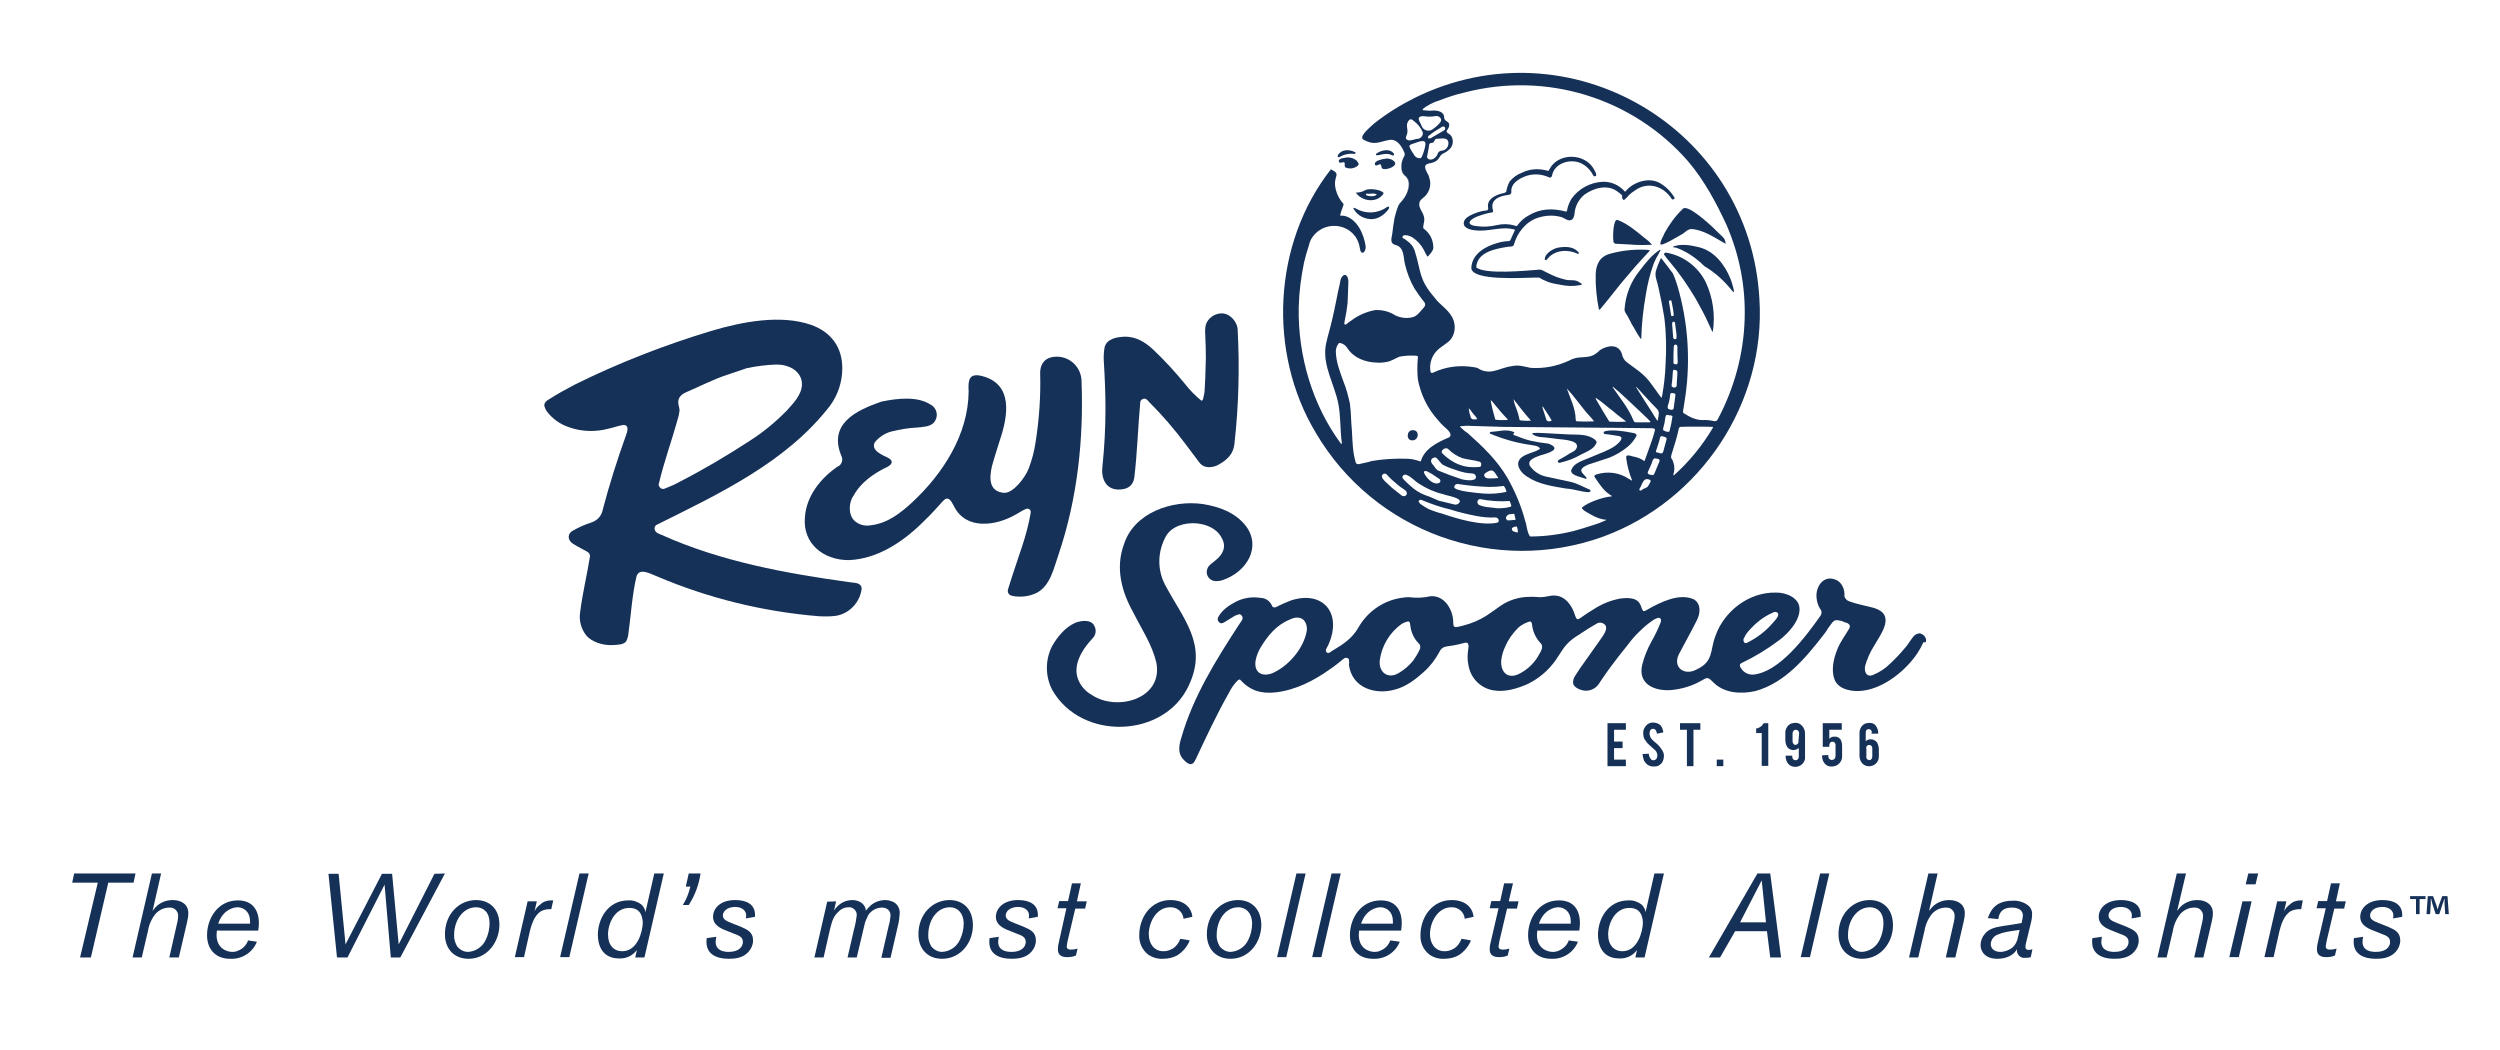 <?xml version="1.0" encoding="utf-8"?>
<!-- Generator: Adobe Illustrator 25.4.8, SVG Export Plug-In . SVG Version: 6.00 Build 0)  -->
<svg version="1.1" id="Layer_1" xmlns="http://www.w3.org/2000/svg" xmlns:xlink="http://www.w3.org/1999/xlink" x="0px" y="0px"
	 viewBox="0 0 761.9 320" style="enable-background:new 0 0 761.9 320;" xml:space="preserve">
<style type="text/css">
	.st0{fill:#163158;}
</style>
<polygon class="st0" points="489.9,233.5 495.5,233.5 495.5,231.5 491.9,231.5 491.9,228 494.5,228 494.5,226 491.9,226 
	491.9,222.4 495.5,222.4 495.5,220.4 489.9,220.4 "/>
<path class="st0" d="M506.4,228.4c-0.3-0.5-0.7-1-1.1-1.4c-0.3-0.3-0.6-0.5-0.9-0.8c-0.3-0.2-0.6-0.5-0.9-0.8
	c-0.5-0.5-0.7-1.1-0.8-1.8c0-0.3,0.1-0.7,0.2-1c0.2-0.3,0.5-0.5,0.8-0.5s0.6,0.1,0.8,0.3c0.3,0.4,0.4,0.8,0.5,1.2l1.9-0.4
	c0-0.5-0.2-1-0.4-1.5c-0.2-0.4-0.5-0.8-0.9-1c-0.5-0.3-1.2-0.5-1.8-0.5c-0.7,0-1.3,0.2-1.8,0.6c-0.8,0.7-1.3,1.7-1.2,2.7
	c0,0.6,0.1,1.3,0.4,1.8c0.4,0.6,0.8,1.2,1.4,1.7c0.8,0.7,1.4,1.3,1.8,1.6c0.4,0.4,0.7,1,0.7,1.6c0,0.3-0.1,0.6-0.2,0.9
	c-0.2,0.4-0.6,0.6-1,0.6c-0.3,0-0.6-0.1-0.8-0.4c-0.4-0.5-0.6-1-0.6-1.6l-1.9,0.1c0,0.6,0.2,1.3,0.4,1.9c0.2,0.5,0.6,0.9,1,1.3
	c0.6,0.4,1.2,0.6,1.9,0.6c0.4,0,0.7,0,1.1-0.1c0.5-0.1,1-0.5,1.4-0.9c0.5-0.7,0.7-1.5,0.7-2.3c0-0.4-0.1-0.9-0.3-1.2
	C506.7,228.8,506.6,228.6,506.4,228.4z"/>
<polygon class="st0" points="512,222.4 514.1,222.4 514.1,233.5 516.1,233.5 516.1,222.4 518.2,222.4 518.2,220.4 512,220.4 "/>
<rect x="523.2" y="231.5" class="st0" width="2" height="2"/>
<path class="st0" d="M536.5,221.5c-0.4,0.3-0.9,0.5-1.3,0.5v1.4h1.7v10h2v-13h-1.4C537.2,220.9,536.9,221.3,536.5,221.5z"/>
<path class="st0" d="M547.1,220.3c-0.4,0-0.8,0.1-1.2,0.2c-0.5,0.2-1,0.6-1.3,1.1s-0.5,1-0.5,1.6l0,0v2.3c0,0.8,0.2,1.5,0.6,2.2
	c0.8,1,2.2,1.2,3.3,0.4c0.1,0,0.1-0.1,0.2-0.1v2.6c0,0.3-0.1,0.6-0.3,0.8c-0.4,0.4-1,0.4-1.4,0l0,0c-0.2-0.2-0.3-0.5-0.3-0.8v-0.3
	h-2v0.3c0,0.8,0.3,1.6,0.8,2.2c1.1,1.2,3,1.2,4.2,0.1l0.1-0.1c0.6-0.6,0.9-1.4,0.8-2.2v-7.1c0-0.8-0.3-1.6-0.8-2.2
	C548.7,220.6,547.9,220.2,547.1,220.3z M548.1,225.8c0,0.1,0,0.2,0,0.4c-0.1,0.5-0.5,0.8-0.9,0.8c-0.2,0-0.4,0-0.5-0.2
	c-0.3-0.2-0.4-0.6-0.4-0.9v-2.4c0-0.3,0.1-0.6,0.3-0.8c0.4-0.4,1-0.4,1.4,0l0,0c0.2,0.2,0.3,0.5,0.3,0.8L548.1,225.8z"/>
<path class="st0" d="M559,224.5c-0.2,0-0.4,0-0.7,0.1s-0.6,0.3-0.8,0.6v-2.8h3.8v-2h-5.8v7.2h2v-0.4c0-0.3,0.1-0.5,0.2-0.8
	c0.3-0.4,0.9-0.5,1.3-0.2l0,0c0.3,0.2,0.4,0.6,0.4,0.9v3.2c0,0.8-0.4,1.3-1.2,1.3c-0.1,0-0.2,0-0.4-0.1c-0.4-0.2-0.6-0.6-0.6-1v-0.4
	l-1.9,0.1v0.3c0,0.8,0.3,1.6,0.8,2.2c0.5,0.6,1.3,1,2.2,0.9c0.8,0,1.6-0.3,2.2-0.9c0.6-0.6,1-1.5,0.9-2.4v-2.8
	c0-0.8-0.1-1.5-0.5-2.2C560.5,224.8,559.8,224.4,559,224.5z"/>
<path class="st0" d="M569.7,220.3c-0.4,0-0.8,0.1-1.2,0.2c-0.5,0.2-1,0.6-1.3,1.1s-0.5,1.1-0.5,1.7v7.1c0,0.8,0.3,1.6,0.8,2.2
	c1.1,1.2,2.9,1.2,4.1,0.2c0,0,0,0,0.1-0.1c0.6-0.6,0.9-1.3,0.9-2.1l0,0v-2.2c0-0.8-0.2-1.5-0.6-2.2c-0.5-0.6-1.2-0.9-1.9-0.9
	c-0.6,0-1.1,0.2-1.5,0.6v-2.6c0-0.3,0.1-0.6,0.2-0.8c0.4-0.4,1-0.4,1.4,0l0,0c0.2,0.2,0.3,0.5,0.2,0.8v0.3h2v-0.3
	c0-0.8-0.3-1.6-0.8-2.2C571.3,220.6,570.6,220.3,569.7,220.3z M568.7,228.1c0-0.3,0.1-0.5,0.2-0.7c0.3-0.4,0.9-0.5,1.3-0.2
	c0.3,0.2,0.4,0.6,0.4,0.9v2.4c0,0.3-0.1,0.6-0.2,0.8c-0.3,0.4-0.9,0.5-1.3,0.1c-0.1,0-0.1-0.1-0.1-0.1c-0.2-0.2-0.3-0.5-0.2-0.8
	v-2.4H568.7z"/>
<path class="st0" d="M399.8,60c-0.2,0.4-0.5,0.9-0.7,1.3C399.4,60.8,399.6,60.4,399.8,60z"/>
<path class="st0" d="M422.7,63.1c-2.8,2-6.4,2.2-9.4,0.5c-0.3-0.1-0.6-0.4-0.9-0.2c0.9,1.8,2.6,3,4.6,3.3c2.4,0.5,4.8-1,6.2-3
	C423.5,63.3,423.4,62.7,422.7,63.1z"/>
<path class="st0" d="M416,58c-0.9,0.5-1.8,0.7-2.8,0.7c1.9,2.8,6.6,3.3,8.5,0.2C421,57.7,417.1,57.3,416,58z M419.2,59.1
	c0.1,0,0.3,0.1,0.4,0.2c-0.4,0.3-0.8,0.5-1.3,0.5c-0.4,0.1-2.8-0.2-1.8-0.8C417.4,59.2,418.3,58.8,419.2,59.1L419.2,59.1z"/>
<path class="st0" d="M409.8,48.1c-0.6,0.1-1.6,0.2-1.8,0.9c0,0.3,0.2,0.7,0.6,0.6s0.9-0.3,1.2,0c0.1,0.5-0.2,1.3,0.4,1.5
	c1.3,0.5,2.8,0.2,3.8-0.8c0.2-0.6-0.3-1-0.6-1.4C412.4,48.1,411.1,47.8,409.8,48.1z"/>
<path class="st0" d="M419,50.1c0.4,1,1.5-0.6,1.9,0.2c0.1,0.5,0.1,1.2,0.8,1.2c1.1,0.3,4.7-1,3.1-2.4c-0.5-0.5-1.2-0.7-2-0.8
	C421.8,48.4,418.8,48.8,419,50.1z"/>
<path class="st0" d="M408.1,47.9c1.4-0.8,3-1.2,4.6-1c0.5,0,0.6-0.5,0.1-0.6c-1.6-0.8-4-0.8-5,0.9C407.6,47.5,407.6,48,408.1,47.9z"
	/>
<path class="st0" d="M420,47.3c1.4-0.3,2.9-0.7,4.2,0c0.5,0.3,0.9-0.2,0.5-0.6C422.7,44.2,417.4,47.6,420,47.3z"/>
<path class="st0" d="M401.7,56.8c-0.2,0.4-0.5,0.7-0.7,1.1C401.2,57.6,401.4,57.2,401.7,56.8z"/>
<path class="st0" d="M427,61.5c-0.3,0.3-0.6,0.7-0.8,1.1c0.5-0.9,1.5-1.6,1.9-2.5C427.8,60.5,427.4,61,427,61.5z"/>
<path class="st0" d="M493.1,58.5c0.5,0.3,0.9,0.7,1.3,1.1c-0.2,0.5,0,1.1,0.5,1.4c0.6-0.5,1.1-1,1.6-1.6c0.5-0.5,1.1-0.9,1.7-1.3
	c3.9-2.9,8.7-1.4,11.2,2.4c0.1,0.3,0.4,0.4,0.7,0.2c0.1,0,0.1-0.1,0.2-0.2c0.1-0.2,0-0.5-0.2-0.6c-1.1-1.8-2.7-3.3-4.6-4.3
	c-3-1.4-6.5-0.4-8.9,1.5c-0.4,0.3-0.7,0.7-1.1,1.1c-0.1,0.1-0.1,0.2-0.3,0.2c-1.7-2-4.2-3.1-6.8-3c-3.8,0.2-7.3,2.1-9.5,5.2
	c-0.6,1.1-1.1,2.2-1.3,3.4c0,0.2-0.1,0.4-0.3,0.5c-4-1.1-7.9-1-11.5,1.2c-1.3,0.7-2.4,1.7-3.3,2.9c-0.2,0.5-0.7,0.2-1.1,0.1
	c-1.7-0.5-3.5-0.5-5.2-0.1c-2.1,0.5-4.2,0.6-6.3,0.3c-3.9-0.5-1.4-2.4,0.8-3.1c1.4-0.5,2.8-0.9,4.2-1.1c0.1-0.2,0.2-0.4,0.1-0.6
	c-1-3.3,2-4.4,4.7-4.7c0.4,0,0.8-0.3,0.9-0.7c0-0.1,0-0.2,0-0.3c-0.2-2.2,1.8-3.6,3.6-4.4c2.5-1.2,5.5-1.1,8,0.1
	c0.4,0.1,0.7-0.2,0.8-0.5v-0.1c0.7-3.8,5.5-5.2,8.7-3.8c1.6,0.7,2.9,2,3.7,3.5c0.1,0.2,0.2,0.4,0.4,0.5c1.6,0.3-0.1-2.2-0.4-2.7
	c-2.8-4.1-9.5-4.3-12.5-0.5c-0.3,0.5-0.7,1-0.9,1.5c-0.2,0.2-0.6-0.1-0.9-0.1c-2.5-0.6-5.1-0.4-7.4,0.8c-1.4,0.5-2.6,1.4-3.6,2.6
	c-0.5,0.9-0.8,1.8-1,2.8c0,0.2-0.1,0.4-0.2,0.5c-0.4,0.2-0.8,0.3-1.3,0.4c-2,0.5-4.5,1.8-4.1,4.2c0.2,0.7-0.2,1-0.9,1
	c-1.6,0.1-5.7,1.5-6.3,3c-1,2.2,1.8,2.9,3.4,3c3.9,0.5,7.7-1.3,11.6-0.3c0.1,0,0.3,0,0.4,0.2c-2.5,5.2-0.2,2.4-5.5,4
	c-3.5,1-7.5,3.2-7.8,7.4c-0.3,4.3,16.2,3.1,19.4,3.1c0.4,0,0.8,0,1.3,0c0.9,0.6,1.9,1,2.9,1.4c1.2,0.4,2.4,0.6,3.6,0.8
	c1.9,0.4,3.9,0.5,5.9,0.1c1.3-0.2,0.2-0.6-0.4-1c-1.2-0.8-2.8-0.3-4.1-0.7c-1.8-0.4-3.6-1.1-5.3-2c-1-0.4-1.8-1.2-2.9-1
	c-3.9,0.3-16.2,1.5-18.9-0.7c0.2-4.7,5.9-5.7,9.7-6.3c0.7-0.1,1.6,0.1,1.8-0.7c1-3.6,3.6-6.9,7.2-8.1c2.1-0.7,4.4-0.9,6.6-0.4
	c1.5,0.1,2.9,2.1,4.2,0.6c0.3-0.6,0.5-1.3,0.5-2c0.3-2.1,1.4-4,3-5.3C485.7,57.3,490,56,493.1,58.5z"/>
<path class="st0" d="M496.1,83.9c1.4-1.7,2.8-3.3,4.3-4.9l2.2-2.4c0.1-0.1,0.2-0.2,0.2-0.3c-0.6-0.2-1.3-0.2-1.9-0.2
	c-3.4-0.1-6.8,0.3-10.1,1.2c-3.2,0.8-4.4,3.2-4.5,6.3c-0.1,3.6,0.3,7.3,1,10.8c0.2,0,0.3-0.1,0.4-0.2l2.3-2.8
	C492,88.9,494,86.3,496.1,83.9z"/>
<path class="st0" d="M519.8,85.9c-2.4-4.7-6.8-8-12-8.9c-0.5-0.1-0.9,0.5-0.5,0.8c0.4,0.6,0.9,1.2,1.4,1.8c3,3.5,5.6,7.3,8,11.3
	c1.4,2.5,2.8,5,4,7.7c0.3,0.7,0.7,1.4,1,2.2c0.1,0.1,0.1,0.3,0.3,0.3C522.8,95.9,522,90.6,519.8,85.9z"/>
<path class="st0" d="M505.9,76.1c-2.5,1.6-4.4,4-6.2,6.4c-2.7,3.3-4.3,7.4-4.6,11.7c-0.1,0.8,0.5,1.4,0.9,2.1s0.9,1.7,1.3,2.5
	c0.9,1.4,1.6,2.9,2.6,4.3c0.1,0.1,0.1,0.2,0.3,0.1c0.1-4.5,0.6-9,1.4-13.5c0.5-3.2,1.3-6.4,2.4-9.4c0.4-1,0.9-2,1.5-2.9
	C505.5,77,506.4,76.2,505.9,76.1z"/>
<path class="st0" d="M512.4,71.5c1-0.5,1.9-1.7,3.1-1.7c3.9,0.3,7.1,2.7,10.4,4.5c0-0.9-0.4-1.7-1-2.2c-1.1-1-2.1-2.1-3.2-3.1
	s-7.6-7-8.9-5.3c-2.2,2.1-4,4.6-5.5,7.3c-0.4,1.1-1.2,2.1-1.3,3.3S511.8,71.8,512.4,71.5z"/>
<path class="st0" d="M527.4,85c-1.8-4.4-5-8.6-9.8-9.7c-2.4-0.6-5.5-1.1-7.8-0.1c0.1,0.2,0.3,0.2,0.4,0.2c0.4,0,0.8,0.1,1.2,0.3
	c3,1.2,5.7,3.1,8,5.4c3.2,1.9,6,4.4,8.3,7.3C529.4,90.7,527.6,85.5,527.4,85z"/>
<path class="st0" d="M501.3,72.6c-2.6-2.1-5.2-4.4-8.4-5.6c-1.3-0.2-1.4,5.3-1.2,6.3c-0.1,0.5,0.2,0.9,0.7,1c0.1,0,0.2,0,0.3,0
	c1.3,0.1,2.5,0.1,3.8,0.2c2.3,0.2,4.6,0.2,6.9,0.1c0-0.2-0.1-0.2-0.2-0.3C502.6,73.6,502,73.1,501.3,72.6z"/>
<path class="st0" d="M475.3,75.4c-1.6,0.1-4.7,1.8-4.5,3.8c0.5,0.2,0.5,0,0.8-0.3c2.2-2.8,6.3-3,9.3-1.5c0.5-0.1,0.2-0.6-0.1-0.8
	C479.4,75.2,477.2,75.1,475.3,75.4z"/>
<path class="st0" d="M484.2,149.1c-1.9-0.8-3.7-1.9-5.8-2.3c-2.3-0.5-4.6-1-7-1.5c-2.1-0.4-4-1.6-5.2-3.4c-0.8-1.9,2-2.6,3.2-3.1
	c2.1-0.6,7-1.9,2.5-3.6c-1.8-0.2-3.7-0.5-5.5-0.9c-1.6-0.4-3.2-1-4.7-1.6c-0.2-0.1-0.5-0.1-0.5-0.4s0.7-0.5,0-0.7
	c-2.2-0.9-4.4-0.1-6.7,0c-0.3,0-0.5,0.2-0.5,0.4c0,0,0,0,0,0.1c4,1.7,8.2,2.9,12.5,3.5c0.9,0.2,2.2,0.2,2.8,1c0,0.3-0.3,0.4-0.5,0.5
	c-1.6,0.9-3.6,1.1-5.1,2.3c-2.3,1.9-0.3,4.6,1.6,5.8c3.5,2.4,7.9,3,12,3.7c2.3,0.1,4.5,1,6.8,1.1C484.9,150,484.9,149.2,484.2,149.1
	z"/>
<path class="st0" d="M498,132c-2-0.4-7.5-1.4-9.2-0.4c-0.1,0.2-0.1,0.5,0.1,0.6c0.1,0.1,0.2,0.1,0.3,0.1c1.4,0.1,2.8,0.4,4.2,0.6
	c2,0.4-0.5,2.5-1.2,3c-2.2,1.5-4.8,2.3-7.3,3.4c-2.1,1-5.4,1.6-6.1,4.2c0.1,0.9,1.1,1.3,1.9,1.6s1.7,0.5,2.5,0.8
	c0.1,0.1,0.3,0,0.3-0.1s0-0.2,0-0.2c-0.5-0.8-2.3-1.9-1.3-2.9c0.5-0.5,1.1-0.8,1.8-1.1c2.1-0.7,4.2-1.4,6.4-2.1
	c2-0.8,3.9-1.9,5.6-3.3c1.1-0.9,2-2,2.7-3.3C498.9,132.5,498.5,132.1,498,132z"/>
<path class="st0" d="M469.5,133.2c1.8,0.1,3.6,0.4,5.4,0.6c1.6,0.2,7.1,0.4,5.4,3.1c-0.6,0.8-1.6,1-2.4,1.6c-0.8,0.5-1.6,1-2.4,1.4
	c-0.3,0.1-0.5,0.3-0.7,0.5c-0.2,0.4,0.3,0.8,0.7,0.6c2.2-0.5,4.3-1.3,6.2-2.4c1.7-0.9,3.7-1.5,4.7-3.3c0.3-0.5,0.2-0.8-0.2-1.2
	c-2.2-1.9-5.3-1.6-8-1.7c-2.5-0.1-5-0.3-7.5-0.4c-0.7,0-3.6-0.3-3.8,0.2C467.6,132.8,468.5,133.1,469.5,133.2z"/>
<path class="st0" d="M430.4,134.2c2,0.1,2.4-3.2,0.1-3.1C428.6,131.1,428.5,134.3,430.4,134.2z"/>
<path class="st0" d="M426,62.8L426,62.8l0.1-0.2L426,62.8z M428.1,59.8l0.3-0.6L428.1,59.8z M428.1,53.3c-1.3-1.2-1.1-3.5-0.5-5
	c-0.7,1.5-0.9,3.9,0.4,5.1c1.7,1.2,1.6,3.5,0.7,5.2C429.7,57,429.9,54.6,428.1,53.3L428.1,53.3z M433.2,61.2l-0.2,0.2l0.4-0.4
	L433.2,61.2z M437.2,31.6c-0.3,0.1-0.6,0.3-1,0.5C436.6,31.9,436.9,31.8,437.2,31.6L437.2,31.6z"/>
<path class="st0" d="M536.2,91.1c-2.9-52.2-58.1-84.4-105-61.3c-4.4,2.2-8.6,4.8-12.5,7.9c-0.9,0.9-4.9,4-3.1,4.9
	c3.5,1.9,4.8,0.5,8.1,0c2.3-0.1,3.5,2.1,4.3,3.9c0.3,0.7-0.1,1.2-0.4,1.8c-0.4,1-0.6,2.1-0.4,3.2c0,0.7,0.4,1.4,0.9,1.9
	c2.3,1.7,1.2,4.7,0,6.7c-0.5,1-1.4,1.6-1.9,2.5c-0.5,1.2-0.9,2.5-1.2,3.8c-0.3,1.6-0.5,3.2-0.7,4.9c-0.2,1.2-0.8,2.8,0.8,3.3
	c3,0.7,2.5,3.7,3.1,6c0.6,2.5,1.5,4.9,2.8,7.2c0.8,1.3,1.7,2.5,2.6,3.7c1,1.1,1,1.6-0.1,2.7c-0.9,1-1.7,2.2-3.1,2.5
	c-1.7,0.4-3.5,0.2-5.2-0.6c-1.8-1.2-4-1.7-6.1-1.6c-2.7,0.5-5.2,1.6-7.3,3.2l-1,0.7c-0.3,0.2-0.5,0.6-0.9,0.5s-0.1-0.6-0.1-1.1
	c0.4-1.8,0.7-3.7,0.9-5.5c0.1-1.2,0.1-4.3,0.2-5.5c0.1-0.9,0.1-3.2-1.3-3c-0.6,0.4-1,1-1.1,1.7c-0.2,1.4-0.8,3.4-1,4.8
	c-0.5,2.5-1.2,6-1.9,8.7c-0.7,2.6-1.5,5.6-1.6,6.5c-0.9,6.2,2.8,11.8,3.9,17.7c0.7,3.8,0.5,7.7,1,11.5c0.1,0.2,0,0.5-0.1,0.7
	c-8.8-11.8-13.3-27-13-41.8c0.1-4.5,0.7-9.1,1.6-13.5c0.4-1.8,0.9-3.5,1.5-5.3c0.2-1,0.6-1.9,1.2-2.7c4.2-5.6,13.2-3.7,14.3,3.4
	c0.3,2.6,1.9,1.5,1.8-0.4c-0.5-3.6-2.5-8.3-6.4-9.3c-0.2,0-1.3-0.2-1.4,0c0.5-2.5,1.3-3.3,1-3.7c-1.1-1.2-1.9-2.7-2.3-4.3
	c-1.1-4.4,2-4.5-1.5-6.2c-17.7,22.6-19.3,55.8-4.6,80.3c17.8,30.3,54.7,43.6,87.7,31.6C518.3,152.6,538.2,122.8,536.2,91.1z
	 M440.4,39.3c0,0.2-0.2,0.4-0.4,0.5c-0.8,0.5-1.6,0.9-2.4,1.4l-1.4,0.8c-0.2,0.2-0.5,0.2-0.8,0.2c-0.4-0.2-0.2-0.6,0-0.8
	c1.2-1,2.6-1.9,4-2.7C439.8,38.4,440.6,38.6,440.4,39.3z M441.4,43.3c0.2,1.2-0.6,2.4-1.8,2.6h-0.1c-0.7,0-1.3,0.5-1.4,1.1
	c-0.4,1-1.6,2-2.7,1.5c-0.3-0.1-0.5-0.5-0.5-0.8c0.2-1.1,0.5-2.2,0.6-3.3c0-0.3,0.1-0.5,0.3-0.7c0.3-0.2,0.6-0.1,0.8-0.2
	c0.7-0.2,0.5-1.2,1.2-1.2C439,42.3,441.1,41.7,441.4,43.3L441.4,43.3z M439,37.2c-0.7,0.9-1.5,1.6-2.4,2.2c-0.9,0.7-2.3,0.5-3-0.4
	c-0.1-0.2-0.2-0.3-0.3-0.5c-0.5-1.4-2.1-3.1,0.6-3.1c1.1,0.2,2.3,0.2,3.4,0C438.4,35.1,439.7,36.1,439,37.2z M428.5,42.3
	c-0.2-0.7,0.4-1.2,0.4-1.9c0.2-1.1-0.5-2.3,0.2-3.3c0.5-1,1.1-0.9,1.8-0.2c1.2,0.9,2.1,2,2.7,3.4c0.2,0.9-0.5,1.8-1.4,2
	C431,42.3,429.4,43.4,428.5,42.3L428.5,42.3z M429.5,44.6c0.1-0.6,0.9-0.7,1.4-0.9c1.1-0.3,3.8-1.7,3.5,0.5
	c-0.2,1.2-0.6,2.5-1.1,3.6c-0.1,0.2-0.2,0.3-0.4,0.4c-0.8,0.1-1.6-0.3-2-1.1C430.4,46.4,429.9,45.6,429.5,44.6L429.5,44.6z
	 M418,140.5c-1,0.4-2.1,0.5-3.2,0.8c-0.7,0.2-1.5,0.4-1.7-0.6c-0.9-3.1-0.9-6.3-1.1-9.6c-0.3-2.7-0.2-5.1-0.6-8.1
	c-0.5-2.3-1.1-4.6-2-6.8c-1.1-3.1-2.2-5.8-2.3-9.1c0-1,0.4-1.9,1-2.6c1.1,0.1,2,0.7,2.6,1.7c1.9,2.9,5.4,4.2,8.8,4.3
	c1,0.1,2.1,0,3.1-0.2c1.4-0.2,2.6-1.1,3.9-1.6c1.6-0.3,3.2-0.4,4.8-0.3c0.2,0,0.5,0,0.7,0.1c0.1,0.2,0.2,0.4,0.1,0.6
	c-0.2,2.2-0.2,4.3,0,6.5c0.9,4.7,3,9,6.2,12.5c0.6,0.7,1.2,1.4,1.9,2s2.8,2.3,1.4,3.2c-3.5,1.5-7.5,3.4-8.6,7.3
	c-0.2,0-0.3,0-0.5-0.1c-1.2-0.4-2.5-0.7-3.9-0.7C425.2,139.7,421.6,139.9,418,140.5z M453.9,148.4c1.5,0,2.9-0.1,4.4-0.3
	c0.4,0.5,0.7,1.1,0.8,1.8c-2.3,0.5-4.7,0.7-7.1,0.5c-1.3-0.1-8.6-0.7-8.8-1.9c0-0.6,0.4-1,1-1c0,0,0,0,0.1,0
	C447.5,148,450.7,148.3,453.9,148.4z M452.8,144.1c2.4-1.6,2.5-0.3,3.8,1.5l-0.1,0.1c-1,0.1-1.9,0.1-2.9,0.1
	C452.5,145.8,451.8,144.7,452.8,144.1z M438.3,143.4c-0.8-0.4-1.2-1.4-1.8-2c-0.7-0.9-0.4-1.8,0.8-2c0.3,0,0.6,0.2,0.8,0.5
	c0.5,0.6,1,1.1,1.4,1.6c1.2,0.7,2.5,1.2,3.8,1.6c1.3,0.5,2.7,0.9,4.2,1.1c0.8,0.1,2.1-0.1,2.3,1c0.3,1.7-3.3,1.1-4.2,0.9
	C443.1,145.3,440.7,144.4,438.3,143.4z M439,146.5c-0.2,1.4-2.3,0.8-3,0.1c-0.6-0.3-3.4-3.5-1.2-3c1.3,0.6,2.5,1.4,3.6,2.2
	C438.7,145.9,438.9,146.2,439,146.5L439,146.5z M451,142.3c-2,0.2-4.1,0.1-6-0.6c-2-0.7-3.8-1.9-5.3-3.4c-1.1-0.9,0.9-2.3,1.7-1.4
	c1.2,1.2,2.6,2.1,4.2,2.7c1.7,0.5,3.6,0.6,5.3,1.1c0.4,0.1,0.6,0.6,0.5,1C451.4,142.1,451.2,142.2,451,142.3L451,142.3z
	 M428.6,150.8c-0.4,0.7-1.4,0.4-1.8-0.1c-1.1-0.9-2.3-1.7-3.3-2.7c-0.7-0.8-3.3-2.5-2-3.5c0.4-0.3,1-0.2,1.3,0.3
	c0.9,1,1.9,1.9,3,2.8c0.7,0.6,1.5,1.2,2.3,1.7C428.6,149.6,429,150.3,428.6,150.8L428.6,150.8z M430.8,148.9c-1.1-0.9-2.2-1.9-3.2-3
	c-0.7-0.8,0.5-1.6,1.2-1.1c1.5,0.6,2.4,1.9,3.8,2.7c2.2,1.4,4.6,2.5,7.2,3.1c1,0.5,7,1.2,4.5,3c-0.2,0.1-0.5,0.2-0.8,0.2
	c-1.7-0.4-3.4-0.8-5-1.2c-1-0.4-2-0.9-3-1.3C433.8,150.8,432.2,150,430.8,148.9L430.8,148.9z M456.3,159.3c-4.9,1-12.2-1.2-16.9-2.8
	c-1.3-0.3-2.6-0.8-3.9-1.3c-0.8-0.4-1.6-0.9-2.3-1.4c-0.4-0.2-0.7-0.6-0.9-1c0.3-0.5,0.5-0.6,1-0.4c2.9,1.2,5.8,2.2,8.8,2.9
	c2.5,0.8,5,1.4,7.6,1.9c2,0.4,4,0.6,6,0.5C456.5,157.6,457.3,158.9,456.3,159.3L456.3,159.3z M456.4,154.9c-1.9-0.3-4-0.2-5.8-1.1
	c-0.4-0.4-0.5-1-0.1-1.4c0.1-0.2,0.3-0.3,0.5-0.3c3,0.6,6.1,0.8,9.1,0.6c0.2,0.5,0.4,1,0.5,1.5c-0.1,0.2-0.3,0.3-0.5,0.3
	C459.1,154.8,457.8,154.9,456.4,154.9L456.4,154.9z M459.5,158.6c-0.5-0.2-0.7-0.8-0.4-1.2c0,0,0-0.1,0.1-0.1
	c0.5-0.8,1.5-0.6,2.3-0.7c0.1,0.7,0.3,1.2,0.4,1.8C461.1,158.5,460.3,158.6,459.5,158.6L459.5,158.6z M461,161.8
	c-0.2-0.2-0.3-0.6-0.2-0.9c0.5-0.3,1-0.5,1.5-0.4c0.2,0.6,0.3,1.2,0.3,1.8C462.1,162.2,461.5,162.1,461,161.8L461,161.8z
	 M497.6,139.1c-0.7-0.2-2.2-0.8-2,0.5c0.3,2.3,0.9,4.6,1.8,6.8c-0.1,0.1-0.2,0-0.2,0l-0.7-0.4c-2.9-2-6.6-2.5-10-1.4
	c-0.4,0.1-0.8,0.4-0.5,0.8c1.3,1.9,2.5,3.9,4.4,5.2c0.2,0.1,0.4,0.3,0.6,0.4c0.1,0,0.2,0.1,0.2,0.2s-0.1,0.1-0.2,0.1
	c-2.5,0.2-7.1,1.8-8.9,3.4c0,0.8,2.3,1.8,2.9,2.2c1.4,0.8,2.9,1.4,4.5,1.5c0,0.1-0.1,0.2-0.2,0.2c-1.3,0.6-2.6,1.1-4,1.5
	c-1.9,0.6-3.7,1.2-5.6,1.7c-4.4,1.1-8.9,1.7-13.4,1.7c-1-1.4-0.9-3.2-1.5-4.8c-1.2-4.5-3-8.8-5.3-12.9c-3.1-5.4-7.6-9.7-12.2-13.8
	c-0.8-0.5-1.5-1.1-2.2-1.8c-0.1-0.1-0.2-0.1-0.1-0.2l0.1-0.1c1.1-0.1,2.1-0.2,3.2-0.1c3.3,0.1,6.6,0.2,10,0.3
	c11.8,0.1,23.5,0.2,35.3,0.3l9.2,0.1c0.6,0,1.9-0.1,1.5,0.8c-0.5,2.2-1.4,4.3-2.1,6.4c-0.3,0.8-0.6,1.7-0.9,2.5
	c0,0.1-0.1,0.2-0.2,0.3C500,139.7,498.8,139.3,497.6,139.1L497.6,139.1z M447.6,124.5h0.1c0.2,0.2,0.5,0.5,0.7,0.8
	c0.5,0.9,1.4,1.5,1.8,2.4c-0.7,0.2-1.8,0.3-2-0.6C447.9,126.2,447.7,125.4,447.6,124.5L447.6,124.5z M454.3,122
	c0.2,0.1,0.4,0.2,0.5,0.4c1.5,1.8,3,3.7,4.7,5.4c0,0.1-0.1,0.2-0.2,0.2c-1.1,0-2.3,0.1-3.5-0.1c-0.1-0.1-0.2-0.2-0.2-0.4
	C455.1,125.7,454.6,123.9,454.3,122L454.3,122z M461.3,121.7c1.7,2.2,3.4,4.4,5.2,6.4c0,0.1-0.1,0.2-0.2,0.1c-1,0.1-2.1,0-3.1-0.1
	c-0.1-0.2-0.2-0.4-0.2-0.6c-0.2-0.9-0.4-1.7-0.7-2.5c-0.4-1-0.8-2-1-3.1C461.2,121.8,461.3,121.7,461.3,121.7L461.3,121.7z
	 M470.1,123.9c0.2,0,0.2,0.2,0.3,0.3c0.8,1.3,1.8,2.6,2.5,4c-0.7,0.3-1.5,0.4-1.7-0.5c-0.4-1.1-0.7-2.3-1.1-3.4
	C470.1,124.2,470.1,124.1,470.1,123.9L470.1,123.9z M477.5,118.4L477.5,118.4c1.8,1.9,3.3,4,5,6.1c1,1.4,2.3,2.5,3.3,3.9
	c-1.8,0.1-3.5,0.1-5.2,0c-0.4,0-0.4-0.5-0.4-0.8C480.1,124.4,478.6,121.5,477.5,118.4L477.5,118.4z M499.5,125.1
	c1.1,1.1,2.3,2.1,3.4,3.3c0.2,0.2,0,0.3-0.2,0.3h-4c-0.4,0.1-0.8-0.2-0.9-0.6l0,0c-1.5-3.7-4-6.7-6.2-9.9c-0.1-0.1-0.2-0.2,0-0.3
	C494.3,120.1,496.9,122.7,499.5,125.1L499.5,125.1z M498.6,118c0.1-0.1,0.2,0,0.2,0c1.5,1.6,3,3.3,4.5,4.9c2.3,2.5,2.6,1.8,1.9,5.3
	c-0.2,0-0.2-0.1-0.2-0.1c-0.4-0.7-0.9-1.3-1.3-2.1C502,123.4,500.3,120.7,498.6,118L498.6,118z M491.6,125.3c1.3,1.2,2.7,2.1,4,3.2
	c-1.7,0.1-3.4,0.1-5.1,0l-0.1-0.1c-1.4-2.2-2.7-4.5-4-6.7c-0.1-0.1-0.2-0.3,0-0.4C488.2,122.4,489.8,124,491.6,125.3L491.6,125.3z
	 M502.3,148.1c-0.4,0.7-1.4,0.7-1.9,1.2c-0.2,0.2-0.6,0.4-0.8,0c0-0.5,0.5-0.9,0.6-1.4c0.4-0.8,0.7-1.8,1.7-1.9
	c0.8,0.1,1,0.2,1.2,0.6C502.9,147.1,502.6,147.6,502.3,148.1L502.3,148.1z M505.7,140.7c-0.5,1.2-1,2.4-1.5,3.6
	c-0.1,0.2-0.2,0.4-0.4,0.5c-0.7-0.1-2.1-0.1-1.5-1.2c0.4-1,1-2,1.3-3.1c0.1-0.4,0.4-0.9,0.9-0.8C505,139.8,506.1,139.8,505.7,140.7
	L505.7,140.7z M507.9,133.9c-0.3,1.2-0.7,2.5-1,3.7c-0.1,0.3-0.3,0.6-0.7,0.6l-1.5-0.4c-0.1-0.2,0-0.3,0-0.4
	c0.4-1.3,0.9-2.6,1.2-3.9c0-0.3,0.2-0.5,0.5-0.6C506.9,133.1,508.1,133.1,507.9,133.9L507.9,133.9z M508.8,131.4
	c-0.4,0.5-1.3,0-1.8-0.2c-0.2-0.2-0.2-0.6-0.1-0.8c0.3-1,0.5-2,0.6-3c0.1-0.4,0.1-0.9,0.6-1c0.5,0.3,1.3,0,1.6,0.5
	C509.5,128.4,509.2,129.9,508.8,131.4L508.8,131.4z M511.1,111c-0.5,0.1-1.2,0-1.1-0.6c0-1.6,0-3.2,0.1-4.8c0.1-0.9,1.2-0.7,1.1,0.2
	c0,1.6,0,3.2,0.1,4.7C511.2,110.7,511.2,110.9,511.1,111z M511.2,113.4c0,1.3-0.2,2.7-0.2,4c0,0.8-1,0.9-1.5,0.4
	c-0.1-0.3-0.1-0.6,0-0.9c0.2-1.2,0.2-2.3,0.3-3.5c0-0.2,0.1-0.5,0.2-0.7C510.5,112.7,511.2,112.8,511.2,113.4L511.2,113.4z
	 M510.9,103.2c-0.5,0.4-1,0.1-1-0.5c-0.1-1.3-0.2-2.6-0.3-3.9c0-0.2,0-0.4,0.1-0.6c0.2-0.2,0.5-0.2,0.7,0c0.1,0.1,0.1,0.2,0.1,0.3
	C510.6,100.2,511.1,101.7,510.9,103.2L510.9,103.2z M510.1,96.1c-0.2,0.3-0.6,0.3-0.8,0.1c-0.2-1.5-0.5-3-0.7-4.4
	c0.2-0.3,0.6-0.4,0.8-0.1C509.7,93.2,510,94.7,510.1,96.1L510.1,96.1z M509,120.3c0-0.8,1-0.5,1.5-0.3c0.1,0.1,0.1,0.3,0.1,0.4
	c-0.2,1.3-0.3,2.5-0.5,3.8c0,1-1.1,0.7-1.7,0.4c-0.2-0.3-0.2-0.7-0.1-1C508.7,122.5,508.9,121.4,509,120.3z M522,130.4
	c-3.2,5.4-7.2,10.3-11.9,14.5c-0.3-0.1,0.1-1,0.1-1.2c0.2-1.2,0-2.4-0.5-3.5c-0.7-0.9-0.4-1.2-0.1-2.3c0.7-2.2,1.4-4.4,1.9-6.7
	c0.1-0.4,0.1-0.8,0.5-1.1c0.6-0.1,9.5-0.1,10,0C522.1,130.3,522,130.4,522,130.4z M531.7,97.2c-0.3,10.7-3.2,21.2-8.2,30.6
	c-0.2,0.5-0.8,0.7-1.3,0.5c-0.8-0.2-1.7-0.3-2.6-0.3c-2.5,0.2-4.5-0.8-6.5-2.1c-0.1-0.1-0.2-0.2-0.2-0.4c0.3-1.7,0.5-3.4,0.8-5.2
	c1.5-11,0.7-22.2-2.4-32.9c-0.4-1.4-0.9-2.8-1.5-4.1c-1.2-1.6-2.3-3.1-3.6-4.7c-0.6,1.3-1.2,2.7-1.6,4.2c-0.3,1.6,0.5,3.1,0.8,4.7
	c0.7,3,1.3,6.1,1.8,9.2c0.6,4.7,0.7,9.5,0.4,14.2c-0.1,3.4-0.5,6.7-1.1,10c0,0.1-0.1,0.2-0.2,0.3c-1.4-1.8-2.6-3.7-4-5.4
	c-1.8-2.2-4.3-3.7-6.5-5.4c-0.8-0.6-1.3-1.5-1.5-2.5c-1-3.2-4.4-2.7-6.7-1.2c-3.4,3.5-5.6,1.1-9.4,3.2c-3.7,1.7-7.7,2.5-11.8,2.2
	c-1.9-0.4-3.7-1-5.7-0.5c-1.9,0.2-3.7,1.1-5.6,1.5c-1.5,0.3-3.1,0.1-4.4-0.7c-0.4-0.3-0.9-0.4-1.5-0.5c-4.2-0.7-8.5-0.2-12.3,1.6
	c-0.5,0.3-1,0.2-1-0.6c-0.3-2.4,0.6-4.8,2.4-6.4c0.4-0.4,1.6-1.2,2.8-2.1c2.6-1.9,2.8-5.6,1.3-8c-1.3-2.3-3.7-3.6-5.2-5.7
	c-4.9-5.7-4-7.7-6-14.1c-0.4-1.4-1.3-2.5-2.5-3.3c-0.3-0.3-0.7-0.5-1.1-0.7c-0.1-0.1-0.2-0.2-0.2-0.3c0.1-1.2,2.3-0.4,3,0
	c1.5,1,2.7,2.3,3.5,3.8c0.3,0.7,0.7,1.4,1.1,2.1c0.2-0.1,0.4-0.2,0.5-0.4c0.7-0.8,1.5-1.7,1.3-2.8c-0.1-2.1-1.2-4.1-2.9-5.3
	c-0.4-0.5,0-1,0-1.6c0.9-3.3-2.1-4.2-1.2-6.7c0.2-0.4,0.5-0.7,0.9-1c1.9-1.4,2.8-3.9,2-6.2c-0.2-1.2-1.3-2.1-1.3-3.5
	c0.5-1.5,3-0.3,4.4-2.8c0.3-0.5,0.7-1,1.3-1.2c0.6-0.3,1.1-0.6,1.6-1.1c1.5-1.1,1.6-3.8,0-4.8c-0.4-0.2-1-0.6-0.6-1.1
	c0.6-0.8,1.1-2,0.1-2.6c-0.6-0.3-1-0.8-1-1.4c0-1.7-2.1-2.1-3.5-2c-0.9,0.1-1.8,0-2.7-0.1c-0.1,0-0.3,0-0.4-0.1
	c0.4-0.8,1.4-1.1,2.1-1.6c0.9-0.5,1.8-0.9,2.8-1.2c2.6-1,5.2-1.9,7.9-2.5c24.9-6.5,51.3,1.6,68.2,21c4.9,5.8,8.5,12.5,11.7,19.4
	C530.2,77.9,532,87.5,531.7,97.2z"/>
<path class="st0" d="M362.3,208.9c5.9-12.5-1.7-20.2-7.3-30.8c-2.4-4.7-2.2-10.2,0.4-14.8c1.8-3,5.8-4.1,9.3-3.8
	c3,0.3,6.2,1.6,7.6,4.4c1.6,2.7,0.4,5.1-1.9,6.9c-0.9,0.8-2.2,1.5-2.5,2.7c-0.5,1.5,0.4,3.1,1.9,3.5c0.3,0.1,0.7,0.1,1,0.1
	c0.6,0,1.2-0.1,1.8-0.3c7.4-2.5,11.9-10.1,7.1-16.5c-3.2-4.1-8.1-5.9-13.2-6.7c-9.4-1.3-21,2.7-24,12.4c-2.6,7.1-0.7,14.3,2.9,20.7
	c2.5,5,5.7,9.7,7,15.2c2.2,11.1-12.1,15.1-19.8,9.8c-1.6-0.9-2.9-2.3-3.7-3.9c-2.4-4.7,0.8-9.8,4.1-13.3c1-1,1.2-2.5,0.5-3.8
	c-1-2-4-1.6-5.8-0.9c-3.1,1.4-5.3,4.1-7,7c-2.2,4.2-2.2,9.3,0,13.5C329.6,225.9,354.9,225,362.3,208.9z"/>
<path class="st0" d="M587,195.2c0-1.1-0.9-2-2-2.2c-0.9,0.1-1.7,0.6-2.1,1.3c-0.8,1-1.4,2.1-2.2,3c-1.4,1.7-3,3.4-4.6,4.9
	c-1.5,1.5-3.3,2.7-5.3,3.5s-2.7-1-2.4-2.7c0.6-2.1,1.5-4.2,2.7-6.1c2.2-3.8,6.7-9.5,0.1-11.6c-2.5-0.7-5.1-1.1-7.5-2
	c-0.8-0.2-1.5-0.9-1.6-1.7c0.2-1.9-0.8-4.2-2.6-4.9c-3.7-1.6-6.2,2-5.9,5.4c0.1,1.3,0.5,2.6,1.2,3.6c0.5,0.6,0.4,1.5-0.1,2.1
	c-4.3,6.1-12.5,17.2-20.5,17.8c-1.4,0-2.7-0.6-3.5-1.8c-0.4-0.5-0.8-1.3,0-1.7c4-1.9,7.8-4.2,11.4-6.9c2.9-2.1,6.7-6.3,6.3-10
	c-0.2-3-4.1-4.7-7.2-4.6c-8.2-0.2-15.8,5.7-18.4,13.2c-1.7,4.4-0.5,7.8-5.7,10.2c-3.7,2.1-7.5-0.6-5.4-4.7c1.8-3.4,3.7-6.8,5.4-10.2
	c1.1-2.1,1.4-5-0.8-6.4c-4.4-2.1-10.2,0.8-14.1,3c-0.5,0.3-1.2,0.8-1.5,0.4c-0.2-0.3-0.4-0.7-0.5-1.1c-0.2-0.7-0.6-1.4-1.2-1.9
	c-1.3-1-3.5-0.9-5.1-0.7c-2.9,0.5-5.6,1.6-8.1,3.2c-1.3,0.8-2.6,1.6-3.8,2.5s-1.5,0.9-2-0.6c-0.9-3-3-5.9-6.2-6
	c-1.3-0.1-2.8,0.5-4.2,0.5c-1.1,0-2.4-0.2-3.5-0.1c-3.2,0-6.3,1-8.9,2.8c-1.4,1-2.8,2-4.3,3c-2.1,1.3-4.4,2.3-6.8,2.9
	c-0.7,0.2-1.4,0.4-2.2,0.5c-0.8,0.1-1-0.3-1-1.3c0-3.9-2.6-8.4-6.9-8.1c-2.2,0.5-4.4,0.6-6.6,0.3c-0.5,0-1,0-1.5,0.1
	c-5.9,0.6-11.1,4.1-14,9.3c-1.8,3.1-4.6,5-7.5,6.7c-0.2,0.1-0.3,0.2-0.5,0.3c-0.5,0.4-1,0.8-1.5,0.5c-0.8-0.7,0.1-1.6,0.4-2.3
	c0.2-0.5,0.4-1,0.6-1.5c3.2-9.1-2.9-15.1-12-12.1c-1.6,0.6-3.1,1.3-4.7,2.1h-0.1c-0.1,0-0.2,0-0.2,0h-0.1c-0.2,0-0.5-0.1-0.6-0.4
	c-0.6-1.5-2-2.5-3.6-2.5c-2.5-0.4-5.2,0-7.5,1.2c-2.1,1.1-4.3,2.6-5.4,4.8c-0.2,0.5-0.1,1,0.3,1.4c0.6,0.6,1.2,0.3,1.7,0
	c0.9-0.5,1.7-1.1,2.6-1.6c0.5-0.4,1.2-0.6,1.8-0.8c0.3,0,0.6,0.1,0.8,0.4c0.8,0.9-0.2,1.8-0.7,2.6c-7.1,10.9-14.1,22.1-17.7,34.7
	c-0.7,2.2-1.1,4.6,0.5,6.4c1.4,1.5,2.8,2.6,3.9,0.1c3.2-6.8,6.4-13.7,10.1-20.2c0.6-1.2,1.3-2.3,2.2-3.3c0.4-0.4,0.6-0.7,1-0.8h0.2
	l0,0c3.1,3.4,6.4,4.4,10.9,3.9c6.1-0.7,11.7-3.6,16.6-7.1c1.5-1,2.9-2.2,4.3-3.3c0.5-0.3,1.1-0.1,1.4,0.3c0,0,0,0,0,0.1
	c0.1,0.5,0.1,1.1,0,1.6c0.9,7.1,8.1,9.3,14.2,7.5c3.3-0.9,6.2-3.1,8.7-5.4c1.9-1.7,3.4-3.7,4.6-5.9c0.9-2.1,2.5-1.7,4.3-2.1
	c1.2-0.2,2.4-0.5,3.5-0.8c1.6-0.4,1.1,1.6,1,2.4c-0.2,1.4-0.2,2.9,0.1,4.3c0.6,4,3.7,7.2,7.7,7.8c3.5,0.6,7.4-0.6,10.5-2
	c3.4-1.7,6.2-4.1,8.4-7.2c1.9-2.7,2.7-4.9,6.2-7.2c0.7-0.4,1.3-0.8,1.7-1.1c1.5-1,3.1-2,4.7-2.9c0.7-0.4,1.6-0.3,2.2,0.2l0.2,0.2
	l0.2,0.2c0.5,1-0.1,2-0.6,2.9c-0.9,1.4-1.9,2.7-2.8,4c-1.2,1.7-2.4,3.4-3.6,5.1c-0.9,1.2-1.6,2.4-2.4,3.6c-0.3,0.5-0.5,1.2-0.5,1.8
	c0,1.6,2.7,2.6,4.2,2.5c1.7-0.1,3.2-1.1,4-2.6c4.1-6.2,8.1-10.8,8.5-11.4c1.1-1.5,2.3-2.9,3.6-4.1c1.3-1.3,2.6-2.4,4.1-3.4
	c0.3-0.2,0.6-0.4,1-0.5c0.3-0.2,0.7-0.3,1.1-0.1c0.2,0.1,0.3,0.4,0.3,0.6c0,0.3,0,0.5-0.1,0.7c-0.8,2-1.7,3.9-2.8,5.8
	c-1.2,2.2-2.2,4.6-2.8,7c-1.5,6,3.8,8.2,8.8,7.8c3.2-0.3,6.3-1.2,9.1-2.8c1.9-1,1.9-1.4,3.7,0.4c3.3,3.4,8.5,3.7,12.9,2.7
	c9-2.5,15.3-10.1,20.8-17.2c0.5-0.6,0.9-1.2,1.3-1.9c1.2-1.6,1.5-2.3,2.4-2.5c0.9,0,1.8,0.2,2.6,0.6c1,0.2,2.1,0.8,1.5,1.9
	c-1.2,2.1-2.8,4.1-3.7,6.5c-1.1,2.7-1.9,6.3-0.8,9.1c1.2,3.1,5.4,3.8,8.6,3.4c6.5-0.8,13.1-6.1,16.7-11.5c0.7-1.1,1.3-2.2,1.8-3.3
	C586.9,195.9,587,195.6,587,195.2z M531.5,194.5c0.4-0.9,0.9-1.7,1.6-2.4c2-2.3,4.4-4.2,7.2-5.4c0.4-0.2,0.8-0.3,1.2-0.1
	c1.3,0.7-0.6,2.5-1.1,3.1c-2.2,2.6-4.9,4.7-8,6.2c-0.9,0.4-1.2-0.6-1-1.3C531.4,194.6,531.4,194.5,531.5,194.5L531.5,194.5z
	 M392.9,188.9c3.1-1.6,5.4-0.3,5.4,3c-0.7,5.1-4.9,10.3-9.4,12.7c-1.5,0.9-3.7,1.5-5.2,0.4c-2.2-1.8-0.7-5.7,0.5-7.7
	C386.3,193.8,389,190.5,392.9,188.9L392.9,188.9z M420.5,201.2c0.6-4.4,3-8.4,6.6-11c0.3-0.2,0.7-0.4,1-0.5c1.4-0.6,1.6-0.3,1.7,0.9
	c0.2,2,1.1,4,2.5,5.4c0.6,0.5,0.7,1.4,0.3,2.1c-0.5,1.1-1.2,2.2-1.9,3.2c-1.2,1.5-2.7,2.8-4.4,3.8
	C423,207.1,420.1,204.9,420.5,201.2L420.5,201.2z M462.9,205.4c-3.3,1.6-5.6-0.4-5.4-4.1c0.2-1.5,0.6-3,1.3-4.4
	c0.9-2.1,2.3-4,3.9-5.6c1-0.9,2.2-1.5,3.5-1.9c0.4,0,0.6,0.2,0.7,0.9c0.2,2.1,1.1,4.1,2.6,5.7c1.3,1.3-0.4,3.2-1,4.4
	C467.1,202.6,465.1,204.3,462.9,205.4L462.9,205.4z"/>
<path class="st0" d="M258.7,177.4c-19.4-2.7-39.1-6.3-57.1-14.4c-0.8-0.3-2-0.7-2.1-1.8c-0.1-0.4,0.1-0.9,0.5-1.2
	c19.1-9.5,39.7-19.1,53-36.4c2.4-3.3,3.7-7.3,3.7-11.4c0-6.4-3.4-11-9.5-13.2c-9.3-3.2-20.9-1-30.6,1.9
	c-14.2,4.3-28.1,9.7-41.4,16.3c-2.7,1.4-5.4,2.9-7.9,4.5c-0.4,0.2-0.8,0.5-1.1,0.9c-0.7,0.9-0.1,1.8,0.4,2.7c1.7,2.3,4.1,4,6.8,4.9
	c3.9,1.4,8.2,1.5,12.2,0.4c1.5-0.3,2.9-0.9,4.5-1.1c1.7,0.1,1.1,2,0.7,3.1c-2.7,7.5-5.1,15.1-7.1,22.7c-0.3,1.8-1.6,3.3-3.4,3.9
	c-1.9,0.6-3.7,1.4-5.5,2.4c-1.9,0.9-2,2.9-0.2,4.1c1,0.6,2,1.2,3,1.7c1,0.6,2.3,0.9,2.2,2.2c-0.9,5.6-2.3,11.3-3,17
	c-0.4,2.5,0.3,5.1,1.9,7.1c1.6,1.9,4.9,3,7.8,2.9c1.4-0.1,3.4,0,4.3-1.1c0.4-0.7,0.6-1.5,0.7-2.3c0.8-5.7,1.1-11.5,2.4-17.2
	c0.7-3.3,4.3-1.1,6.2-0.4c15.7,6.7,32.4,10.8,49.4,12.2c1.7,0.1,3.4,0.1,5.1-0.1c4.2-0.6,7.5-4.1,8-8.3
	C262.5,177.4,260.3,177.7,258.7,177.4z M200.8,147.4L200.8,147.4c1.5-6.5,3.9-13,5.7-19.5c0.3-0.9,0.5-1.9,0.6-2.8
	c0-0.8-0.4-1.7-0.4-2.5c0-1.6,1.1-2.5,2.5-3.1c4.2-1.8,8.4-4,12.8-5.4c1.9-0.6,3.8-1.3,5.6-1.9c2.9-0.6,5.9-1,8.9-1.1
	c1,0,2.1,0.1,3.1,0.4c2.8,0.8,4.8,2.8,4.8,5.6c0,3.1-2.6,5.8-4.6,8c-3.4,3.5-7.3,6.7-11.4,9.3c-6.9,4.5-14,8.7-21.4,12.5
	c-1.4,0.8-2.9,1.4-4.4,2c-0.6,0.3-1.4,0-1.7-0.7C200.7,147.9,200.7,147.6,200.8,147.4L200.8,147.4z"/>
<path class="st0" d="M322.7,168.7c5.7-17,7.6-35,6.9-52.8c-0.2-4.1-3.6-7.3-7.7-7.2c-2.9,0-4.9,1.7-4.9,5c0.2,7.1-0.3,14.1-1.4,21.1
	c-0.4,2.7-1.1,5.4-2.1,8s-4.6,7.5-7.5,7.4c-4.7-0.4-4.5-4.5-3.7-8.1c0.7-2.6,1.6-5.3,2.4-7.9c2.5-7.4,4.2-17.1-5.4-19.6
	c-4-1-4.3,1.2-4.1,4.7c-0.1,13.1-7.8,25-17.1,33.7c-3.7,3.4-7.6,6.5-12.8,7.1c-1.8,0.3-3.6-0.2-4.9-1.4c-1.9-1.8-1.8-5.5-0.3-7.6
	c2.3-4.2,6.3-6.9,10.5-8.9c1.5-0.9,1.6-1.9,0-2.7s-5.3-2.2-4-4.7c1.3-1.6,3.1-2.8,5.1-3.3c2.5-0.6,5.1-1.1,7.8-1.2
	c1.7-0.2,3.9-0.2,5.1-1.5c1.3-1.5,1.2-3.8-0.4-5.1c-0.1-0.1-0.2-0.2-0.3-0.2c-4.1-2.9-10.5-2.1-15.3-1.1
	c-7.8,2.7-16.2,6.8-12.2,16.5c0.6,1.1,0.2,2.6-0.9,3.2c0,0,0,0-0.1,0c-5.3,3.6-9.7,9.1-10.1,15.6c-0.7,8,5.7,13,13.3,13
	c9-0.3,17.1-5.9,23.2-12.1c1.9-1.8,3.6-3.7,5.3-5.6c1.8-2.2,2.7-0.5,3.6,1.2c3.6,7.4,12.7,6.1,18.7,2.7c1.2-0.6,2.4-1.6,3.7-1.9
	c0.6,0,1.1,0.5,1,1.1c0,0.1,0,0.2,0,0.3c-0.6,3.4-1.5,6.8-2.6,10.1c-1.4,4.3-2.9,8.5-4.2,12.8c-0.3,0.6-0.2,1.3,0.2,1.8
	c0.3,0.3,0.7,0.4,1,0.5c2.5,0.5,5.1,0.2,7.4-0.9C320.2,178.5,321.2,172.9,322.7,168.7z"/>
<path class="st0" d="M345.7,145.5c0.9-7.6,1.1-15.2,1.8-22.8c0-0.7,0.6-1.2,1.3-1.2c0.1,0,0.3,0,0.4,0.1c0.4,0.2,0.7,0.5,0.9,0.8
	c4.1,4.1,7.9,8.5,11.4,13.2c1.3,1.7,2.6,3.5,3.9,5.2c1.1,1.6,2.8,1.8,4.5,1.4c0.3-0.1,0.6-0.2,0.9-0.3c2.7-1.4,5-3.1,5.4-6.6
	c1.3-11.5,1.6-23.1,1-34.6c0-2.7-2.5-5.3-5-5.2c-2.1,0.1-4,1.4-4.7,3.4c-0.2,0.9-0.3,1.9-0.2,2.8c0.1,2.4,0.2,4.9,0.2,7.3
	c0,2-0.3,10.4-0.5,11s-0.3,2.6-1,2c-1.7-1.4-3.3-3-4.7-4.8c-3.1-3.8-6.4-7.4-10-10.8c-2.4-2.2-5.1-3.8-8.4-3.8
	c-2.6,0.1-5.7,0.6-6.3,3.4c-0.2,1.4-0.3,2.8-0.2,4.2c0.3,4.8,0.5,9.6,0.5,14.4c0,5.8-0.3,11.5-0.9,17.3c-0.5,3.5,0.7,7.2,4.8,7.3
	C343.5,149.2,345.3,148.2,345.7,145.5z"/>
<g>
	<path class="st0" d="M40.7,269H33l-5.3,22.8h-3.3l5.4-22.8H22l0.6-2.8h18.7L40.7,269z"/>
	<path class="st0" d="M46.5,277.6l0.4-0.5c1.3-1.8,3.5-2.8,5.7-2.8c2.9,0,4.8,1.5,4.8,4c0,0.9-0.2,1.9-0.4,2.8l-2.5,10.7h-2.9
		l2.5-11c0.1-0.5,0.2-1.1,0.2-1.7c0-1.4-1.1-2.5-2.4-2.5c-0.1,0-0.2,0-0.3,0c-1.6,0-3.1,0.7-4.2,1.9c-1.2,1.5-2,3.3-2.3,5.2
		l-1.9,8.1h-2.8l5.9-25.6h2.8L46.5,277.6z"/>
	<path class="st0" d="M78.3,287c-1.3,3.3-4.6,5.4-8.2,5.2c-4.2,0-7-2.7-7-7.2c0-5.1,3.3-10.6,9.4-10.6c4.4,0,6.4,2.9,6.4,7
		c0,0.8-0.1,1.5-0.2,2.2H66.1c0,0.5-0.1,0.8-0.1,1.3c0,4.3,3.3,5.2,4.8,5.2c0.6,0,1.3-0.1,1.8-0.4c1.4-0.5,2.5-1.7,3-3.1L78.3,287z
		 M76.2,281.5c0-0.3,0-0.5,0-0.8c0-2.8-1.9-4.2-3.8-4.2c-1.3,0-4.5,0.8-5.9,5H76.2z"/>
	<path class="st0" d="M135.6,266.2L122,291.8h-2.9l-1.9-22.2l-11.3,22.2h-3.2l-2.6-25.5h3.1l2.1,21.5l11.1-21.5h3.1l2,21.5
		l10.9-21.5L135.6,266.2L135.6,266.2z"/>
	<path class="st0" d="M142.8,292.2c-4.2,0-7.2-2.8-7.2-7.5c0-6,4.2-10.4,9.5-10.4c3.5,0,7,2.1,7.1,7.3
		C152.3,286.9,148.6,292.2,142.8,292.2z M145.1,276.5c-4,0-6.7,4-6.7,8.4c-0.1,1.2,0.3,2.4,0.9,3.5c0.8,1,2,1.7,3.3,1.7
		c2.3-0.1,4.4-1.5,5.4-3.6c0.8-1.6,1.2-3.4,1.2-5.2C149.2,278.1,147.4,276.5,145.1,276.5L145.1,276.5z"/>
	<path class="st0" d="M168,277.1c-1.1-0.1-2.2,0.1-3.1,0.6c-2.2,1.3-3,4.5-3.4,6l-1.8,8h-2.8l3.9-17h2.8l-0.7,3c0.4-0.8,1-1.5,1.7-2
		c0.9-0.9,2.1-1.3,3.3-1.3c0.2,0,0.5,0,0.7,0L168,277.1z"/>
	<path class="st0" d="M179.4,266.2l-5.9,25.5h-2.8l5.9-25.5H179.4z"/>
	<path class="st0" d="M202.3,266.2l-5.9,25.6h-2.8l0.5-2.3c-1.2,1.7-3.2,2.7-5.4,2.6c-5.6,0-6.5-4.7-6.5-7.2c0-4.8,3-10.5,9.3-10.5
		c1.4-0.1,2.8,0.4,3.9,1.2c0.7,0.6,1.2,1.5,1.3,2.4l2.7-11.8L202.3,266.2z M191.8,276.7c-4.5,0-6.5,4.8-6.5,8.1s1.8,5.1,4.3,5.1
		c4.7,0,6.2-5.9,6.3-8.7C195.8,279.9,195.6,276.7,191.8,276.7z"/>
	<path class="st0" d="M213.5,266.2c-0.5,3.4-1.7,6.7-3.6,9.6h-1.8c1.1-1.7,1.8-3.6,2.3-5.6H209l0.9-4H213.5z"/>
	<path class="st0" d="M218.3,285.5c-0.1,0.5-0.2,1-0.2,1.5c0,2.8,2.6,3.1,4,3.1c3.1,0,4.3-1.6,4.3-3s-0.9-1.9-2.6-2.5l-3-1.2
		c-1.9-0.8-3.5-1.9-3.5-4c0-2.3,1.9-5.1,6.8-5.1c3.4,0,6,1.3,6,4.5c0,0.2,0,0.4,0,0.6l-2.8,0.5c0.1-0.3,0.1-0.7,0.1-1
		c0-1.2-1.1-2.5-3.3-2.5c-2.6,0-3.8,1.4-3.8,2.6s1.1,1.7,2.6,2.3l2.8,1.1c2,0.9,3.8,1.6,3.8,4.2c0,1.3-0.5,2.5-1.4,3.5
		c-1.8,2-4.4,2.1-6.1,2.1c-3.6,0-6.7-1.4-6.7-5.1c0-0.4,0-0.8,0.1-1.2L218.3,285.5z"/>
	<path class="st0" d="M254.8,274.7l-0.6,2.8c1.2-2,3.3-3.2,5.6-3.2c1,0,1.9,0.3,2.7,0.8c0.8,0.6,1.3,1.4,1.4,2.4
		c0.5-0.6,1-1.2,1.6-1.7c1.3-1,2.8-1.5,4.4-1.5c0.6,0,1.1,0.1,1.6,0.3c1.7,0.4,2.8,2,2.7,3.8c-0.1,1.2-0.2,2.3-0.5,3.5l-2.3,10h-2.8
		l2.3-10c0.3-0.9,0.4-1.9,0.5-2.9c0-1.5-1.1-2.4-2.6-2.4c-1.7,0-3.3,0.9-4.2,2.3c-0.5,1-1,2.1-1.2,3.2l-2.3,9.7h-2.8l2-8.7
		c0.4-1.3,0.6-2.7,0.8-4.1c0.1-1.2-0.8-2.3-2-2.5c-0.2,0-0.4,0-0.5,0c-1.2,0-2.3,0.5-3.1,1.4c-1.2,1.1-1.8,2.2-2.5,5.1l-2,8.8h-2.8
		l3.9-17L254.8,274.7z"/>
	<path class="st0" d="M287.1,292.2c-4.2,0-7.2-2.8-7.2-7.5c0-6,4.2-10.4,9.5-10.4c3.5,0,6.9,2.1,7.1,7.3
		C296.7,286.9,293,292.2,287.1,292.2z M289.5,276.5c-4,0-6.6,4-6.6,8.4c-0.1,1.2,0.3,2.4,0.9,3.5c0.8,1,2,1.7,3.3,1.7
		c2.3-0.1,4.4-1.5,5.4-3.6c0.8-1.6,1.2-3.4,1.2-5.2C293.6,278.1,291.7,276.5,289.5,276.5L289.5,276.5z"/>
	<path class="st0" d="M304.4,285.5c-0.1,0.5-0.2,1-0.2,1.5c0,2.8,2.6,3.1,4.1,3.1c3.1,0,4.3-1.6,4.3-3s-0.9-1.9-2.6-2.5l-3-1.2
		c-1.9-0.8-3.5-1.9-3.5-4c0-2.3,2-5.1,6.8-5.1c3.4,0,6,1.3,6,4.5c0,0.2,0,0.4,0,0.6l-2.8,0.5c0.1-0.3,0.1-0.7,0.1-1
		c0-1.2-1.1-2.5-3.3-2.5c-2.6,0-3.8,1.4-3.8,2.6s1.1,1.7,2.6,2.3l2.8,1.1c2,0.9,3.8,1.6,3.8,4.2c0,1.3-0.5,2.5-1.4,3.5
		c-1.8,2-4.5,2.1-6.1,2.1c-3.6,0-6.7-1.4-6.7-5.1c0-0.4,0-0.8,0.1-1.2L304.4,285.5z"/>
	<path class="st0" d="M328.2,274.7h3l-0.5,2.2h-3l-2.2,9.3c-0.2,0.7-0.3,1.5-0.4,2.2c0,0.9,0.7,1,1.3,1c0.7,0,1.3-0.1,2-0.3
		l-0.5,2.1c-0.9,0.4-1.8,0.5-2.7,0.5c-2.1,0-2.8-1-2.8-2.4c0-0.9,0.2-1.8,0.4-2.6l2.2-9.9h-2.7l0.5-2.2h2.7l1.2-5.4h2.7L328.2,274.7
		z"/>
	<path class="st0" d="M362.6,286.6c-0.8,1.9-2.1,3.5-3.9,4.6c-1.3,0.7-2.8,1-4.3,1c-1.6,0.1-3.2-0.4-4.5-1.3
		c-1.8-1.4-2.8-3.6-2.7-5.9c0-5.5,3.6-10.7,9.5-10.7c4.3,0,6.4,2.4,6.7,5.1l-2.7,0.6c-0.2-2.1-2-3.6-4.1-3.5c-4.1,0-6.5,4.5-6.5,8.2
		c0,2.6,1.4,5.2,4.5,5.2c1,0,1.9-0.3,2.8-0.8c1.1-0.7,1.9-1.8,2.3-3L362.6,286.6z"/>
	<path class="st0" d="M375,292.2c-4.2,0-7.2-2.8-7.2-7.5c0-6,4.2-10.4,9.5-10.4c3.5,0,6.9,2.1,7.1,7.3
		C384.5,286.9,380.9,292.2,375,292.2z M377.4,276.5c-4,0-6.6,4-6.6,8.4c-0.1,1.2,0.3,2.4,0.9,3.5c0.8,1,2,1.7,3.3,1.7
		c2.3-0.1,4.4-1.5,5.4-3.6c0.8-1.6,1.2-3.4,1.2-5.2C381.5,278.1,379.6,276.5,377.4,276.5L377.4,276.5z"/>
	<path class="st0" d="M397.9,266.2l-5.9,25.5h-2.8l5.9-25.5H397.9z"/>
	<path class="st0" d="M408.6,266.2l-5.9,25.5h-2.8l5.9-25.5H408.6z"/>
	<path class="st0" d="M426.6,287c-1.3,3.3-4.6,5.4-8.2,5.2c-4.2,0-7-2.7-7-7.2c0-5.1,3.3-10.6,9.4-10.6c4.5,0,6.4,2.9,6.4,7
		c0,0.8-0.1,1.5-0.2,2.2h-12.8c0,0.5-0.1,0.8-0.1,1.3c0,4.3,3.3,5.2,4.8,5.2c0.6,0,1.3-0.1,1.8-0.4c1.4-0.5,2.5-1.7,3-3.1L426.6,287
		z M424.5,281.5c0-0.3,0-0.5,0-0.8c0-2.8-1.9-4.2-3.8-4.2c-1.3,0-4.5,0.8-5.9,5H424.5z"/>
	<path class="st0" d="M448.3,286.6c-0.8,1.9-2.1,3.5-3.9,4.6c-1.3,0.7-2.8,1-4.3,1c-1.6,0.1-3.2-0.4-4.5-1.3
		c-1.8-1.4-2.8-3.6-2.7-5.9c0-5.5,3.6-10.7,9.5-10.7c4.3,0,6.4,2.4,6.7,5.1l-2.7,0.6c-0.2-2.1-2-3.6-4.1-3.5c-4.1,0-6.5,4.5-6.5,8.2
		c0,2.6,1.4,5.2,4.5,5.2c1,0,1.9-0.3,2.8-0.8c1.1-0.7,1.9-1.8,2.3-3L448.3,286.6z"/>
	<path class="st0" d="M459.8,274.7h3l-0.5,2.2h-3l-2.2,9.3c-0.2,0.7-0.3,1.5-0.4,2.2c0,0.9,0.7,1,1.3,1c0.7,0,1.3-0.1,2-0.3
		l-0.5,2.1c-0.9,0.4-1.8,0.5-2.7,0.5c-2.1,0-2.8-1-2.8-2.4c0-0.9,0.2-1.8,0.4-2.6l2.3-9.9H454l0.5-2.2h2.7l1.2-5.4h2.7L459.8,274.7z
		"/>
	<path class="st0" d="M480.9,287c-1.3,3.3-4.6,5.4-8.2,5.2c-4.2,0-7-2.7-7-7.2c0-5.1,3.3-10.6,9.4-10.6c4.5,0,6.4,2.9,6.4,7
		c0,0.8-0.1,1.5-0.2,2.2h-12.8c0,0.5-0.1,0.8-0.1,1.3c0,4.3,3.3,5.2,4.8,5.2c0.6,0,1.3-0.1,1.9-0.4c1.4-0.6,2.5-1.7,3-3.1L480.9,287
		z M478.7,281.5c0-0.3,0-0.5,0-0.8c0-2.8-1.9-4.2-3.8-4.2c-1.3,0-4.5,0.8-5.9,5H478.7z"/>
	<path class="st0" d="M507.1,266.2l-5.9,25.6h-2.8l0.5-2.3c-1.2,1.7-3.2,2.7-5.4,2.6c-5.6,0-6.5-4.7-6.5-7.2c0-4.8,3-10.5,9.3-10.5
		c1.4-0.1,2.8,0.4,3.9,1.2c0.7,0.6,1.2,1.5,1.3,2.4l2.7-11.8L507.1,266.2z M496.6,276.7c-4.5,0-6.5,4.8-6.5,8.1s1.9,5.1,4.3,5.1
		c4.7,0,6.2-5.9,6.3-8.7C500.6,279.9,500.4,276.7,496.6,276.7z"/>
	<path class="st0" d="M538.5,283.8h-9.7l-4.6,8h-3.4l14.8-25.6h3.9l3.3,25.6h-3.3L538.5,283.8z M530.3,281.1h7.9l-1.3-12.8
		L530.3,281.1z"/>
	<path class="st0" d="M557.5,266.2l-5.9,25.5h-2.8l5.9-25.5H557.5z"/>
	<path class="st0" d="M567.5,292.2c-4.2,0-7.2-2.8-7.2-7.5c0-6,4.2-10.4,9.5-10.4c3.5,0,6.9,2.1,7.1,7.3
		C577.1,286.9,573.4,292.2,567.5,292.2z M569.9,276.5c-4,0-6.7,4-6.7,8.4c-0.1,1.2,0.3,2.4,0.9,3.5c0.8,1,2,1.7,3.3,1.7
		c2.3-0.1,4.4-1.5,5.4-3.6c0.8-1.6,1.2-3.4,1.2-5.2C574,278.1,572.2,276.5,569.9,276.5L569.9,276.5z"/>
	<path class="st0" d="M587.9,277.6l0.4-0.5c1.3-1.8,3.5-2.8,5.7-2.8c2.9,0,4.8,1.5,4.8,4c0,0.9-0.2,1.9-0.4,2.8l-2.5,10.7H593
		l2.5-11c0.1-0.5,0.2-1.1,0.2-1.7c0-1.4-1.1-2.5-2.4-2.5c-0.1,0-0.2,0-0.3,0c-1.6,0-3.1,0.7-4.2,1.9c-1.2,1.5-2,3.3-2.3,5.2
		l-1.9,8.1h-2.8l5.9-25.6h2.8L587.9,277.6z"/>
	<path class="st0" d="M617.4,287.6c-0.1,0.3-0.1,0.7-0.1,1c-0.1,0.4,0.2,0.8,0.7,0.9c0.1,0,0.1,0,0.2,0c0.4,0,0.8-0.1,1.2-0.2
		l-0.5,2.4c-0.6,0.2-1.1,0.2-1.7,0.2c-1.2,0.2-2.3-0.7-2.5-1.9c0-0.1,0-0.2,0-0.2c0-0.2,0-0.3,0-0.5c-0.6,1-1.4,1.7-2.5,2.2
		s-2.3,0.7-3.5,0.7c-3.7,0-5.1-2.2-5.1-4.2c0-1.2,0.5-2.5,1.3-3.4c1.2-1.5,3-2,5.5-2.4c0.8-0.1,4.8-0.7,5.7-0.9
		c0.2-0.7,0.3-1.5,0.4-2.2c0-2.5-2.8-2.5-3.4-2.5c-3.4,0-3.9,2.2-4.1,3.5l-3.2-0.3c0.8-2.1,2.1-5.3,7.6-5.3c1.5-0.1,3,0.3,4.2,1.1
		c1.1,0.6,1.8,1.8,1.7,3.1c0,0.8-0.1,1.6-0.3,2.3L617.4,287.6z M615.5,283.4c-3.7,0.5-5,0.7-6.6,1.4c-1.2,0.4-2.1,1.5-2.2,2.9
		c0,1.6,1.4,2.4,2.9,2.4c1.3,0,2.6-0.5,3.7-1.3c0.9-0.8,1.5-2,1.7-3.2L615.5,283.4z"/>
	<path class="st0" d="M640.6,285.5c-0.1,0.5-0.2,1-0.2,1.5c0,2.8,2.6,3.1,4,3.1c3.1,0,4.3-1.6,4.3-3s-0.9-1.9-2.6-2.5l-3-1.2
		c-1.9-0.8-3.5-1.9-3.5-4c0-2.3,2-5.1,6.8-5.1c3.4,0,6,1.3,6,4.5c0,0.2,0,0.4,0,0.6l-2.8,0.5c0.1-0.3,0.1-0.7,0.1-1
		c0-1.2-1.1-2.5-3.3-2.5c-2.6,0-3.8,1.4-3.8,2.6s1.1,1.7,2.6,2.3l2.8,1.1c2,0.9,3.8,1.6,3.8,4.2c0,1.3-0.5,2.5-1.4,3.5
		c-1.8,2-4.5,2.1-6.1,2.1c-3.6,0-6.7-1.4-6.7-5.1c0-0.4,0-0.8,0.1-1.2L640.6,285.5z"/>
	<path class="st0" d="M663.5,277.6l0.4-0.5c1.3-1.8,3.5-2.8,5.7-2.8c2.9,0,4.8,1.5,4.8,4c0,0.9-0.2,1.9-0.4,2.8l-2.5,10.7h-2.8
		l2.5-11c0.1-0.5,0.2-1.1,0.2-1.7c0-1.4-1.1-2.5-2.4-2.5c-0.1,0-0.2,0-0.3,0c-1.6,0-3.1,0.7-4.2,1.9c-1.2,1.5-2,3.3-2.3,5.2
		l-1.9,8.1h-2.8l5.9-25.6h2.8L663.5,277.6z"/>
	<path class="st0" d="M686.2,274.7l-3.9,17h-2.9l4-17H686.2z M687.4,269.5h-3l0.8-3.3h3L687.4,269.5z"/>
	<path class="st0" d="M701.3,277.1c-1.1-0.1-2.2,0.1-3.2,0.6c-2.2,1.3-3,4.5-3.4,6l-1.8,8h-2.8l3.9-17h2.8l-0.7,3
		c0.4-0.8,1-1.5,1.7-2c0.9-0.9,2.1-1.3,3.3-1.3c0.2,0,0.5,0,0.7,0L701.3,277.1z"/>
	<path class="st0" d="M711.9,274.7h3l-0.5,2.2h-3l-2.2,9.3c-0.2,0.7-0.3,1.5-0.4,2.2c0,0.9,0.7,1,1.3,1c0.7,0,1.3-0.1,2-0.3
		l-0.5,2.1c-0.9,0.4-1.8,0.5-2.7,0.5c-2.1,0-2.8-1-2.8-2.4c0-0.9,0.2-1.8,0.4-2.6l2.3-9.9H706l0.5-2.2h2.7l1.2-5.4h2.7L711.9,274.7z
		"/>
	<path class="st0" d="M720.2,285.5c-0.1,0.5-0.2,1-0.2,1.5c0,2.8,2.6,3.1,4.1,3.1c3.1,0,4.3-1.6,4.3-3s-0.9-1.9-2.6-2.5l-3-1.2
		c-1.9-0.8-3.5-1.9-3.5-4c0-2.3,2-5.1,6.8-5.1c3.4,0,6,1.3,6,4.5c0,0.2,0,0.4,0,0.6l-2.8,0.5c0.1-0.3,0.1-0.7,0.1-1
		c0-1.2-1.1-2.5-3.3-2.5c-2.6,0-3.8,1.4-3.8,2.6s1.1,1.7,2.6,2.3l2.8,1.1c2,0.9,3.8,1.6,3.8,4.2c0,1.3-0.5,2.5-1.4,3.5
		c-1.8,2-4.5,2.1-6.1,2.1c-3.6,0-6.7-1.4-6.7-5.1c0-0.4,0-0.8,0.1-1.2L720.2,285.5z"/>
</g>
<g>
	<path class="st0" d="M739.2,273.1v0.9h-1.8v4.6h-1.1V274h-1.8v-0.9H739.2z M745.2,278.6l-0.2-3.2c0-0.4,0-1,0-1.5h-0.1
		c-0.1,0.5-0.3,1.1-0.5,1.6l-1,3.1h-1.1l-1-3.1c-0.1-0.4-0.3-1.1-0.4-1.6h-0.1c0,0.5,0,1,0,1.5l-0.2,3.2h-1.1l0.4-5.5h1.6l1,2.7
		c0.1,0.4,0.2,0.8,0.4,1.4h0c0.1-0.5,0.3-1,0.4-1.4l1-2.7h1.6l0.4,5.5H745.2z"/>
</g>
</svg>
